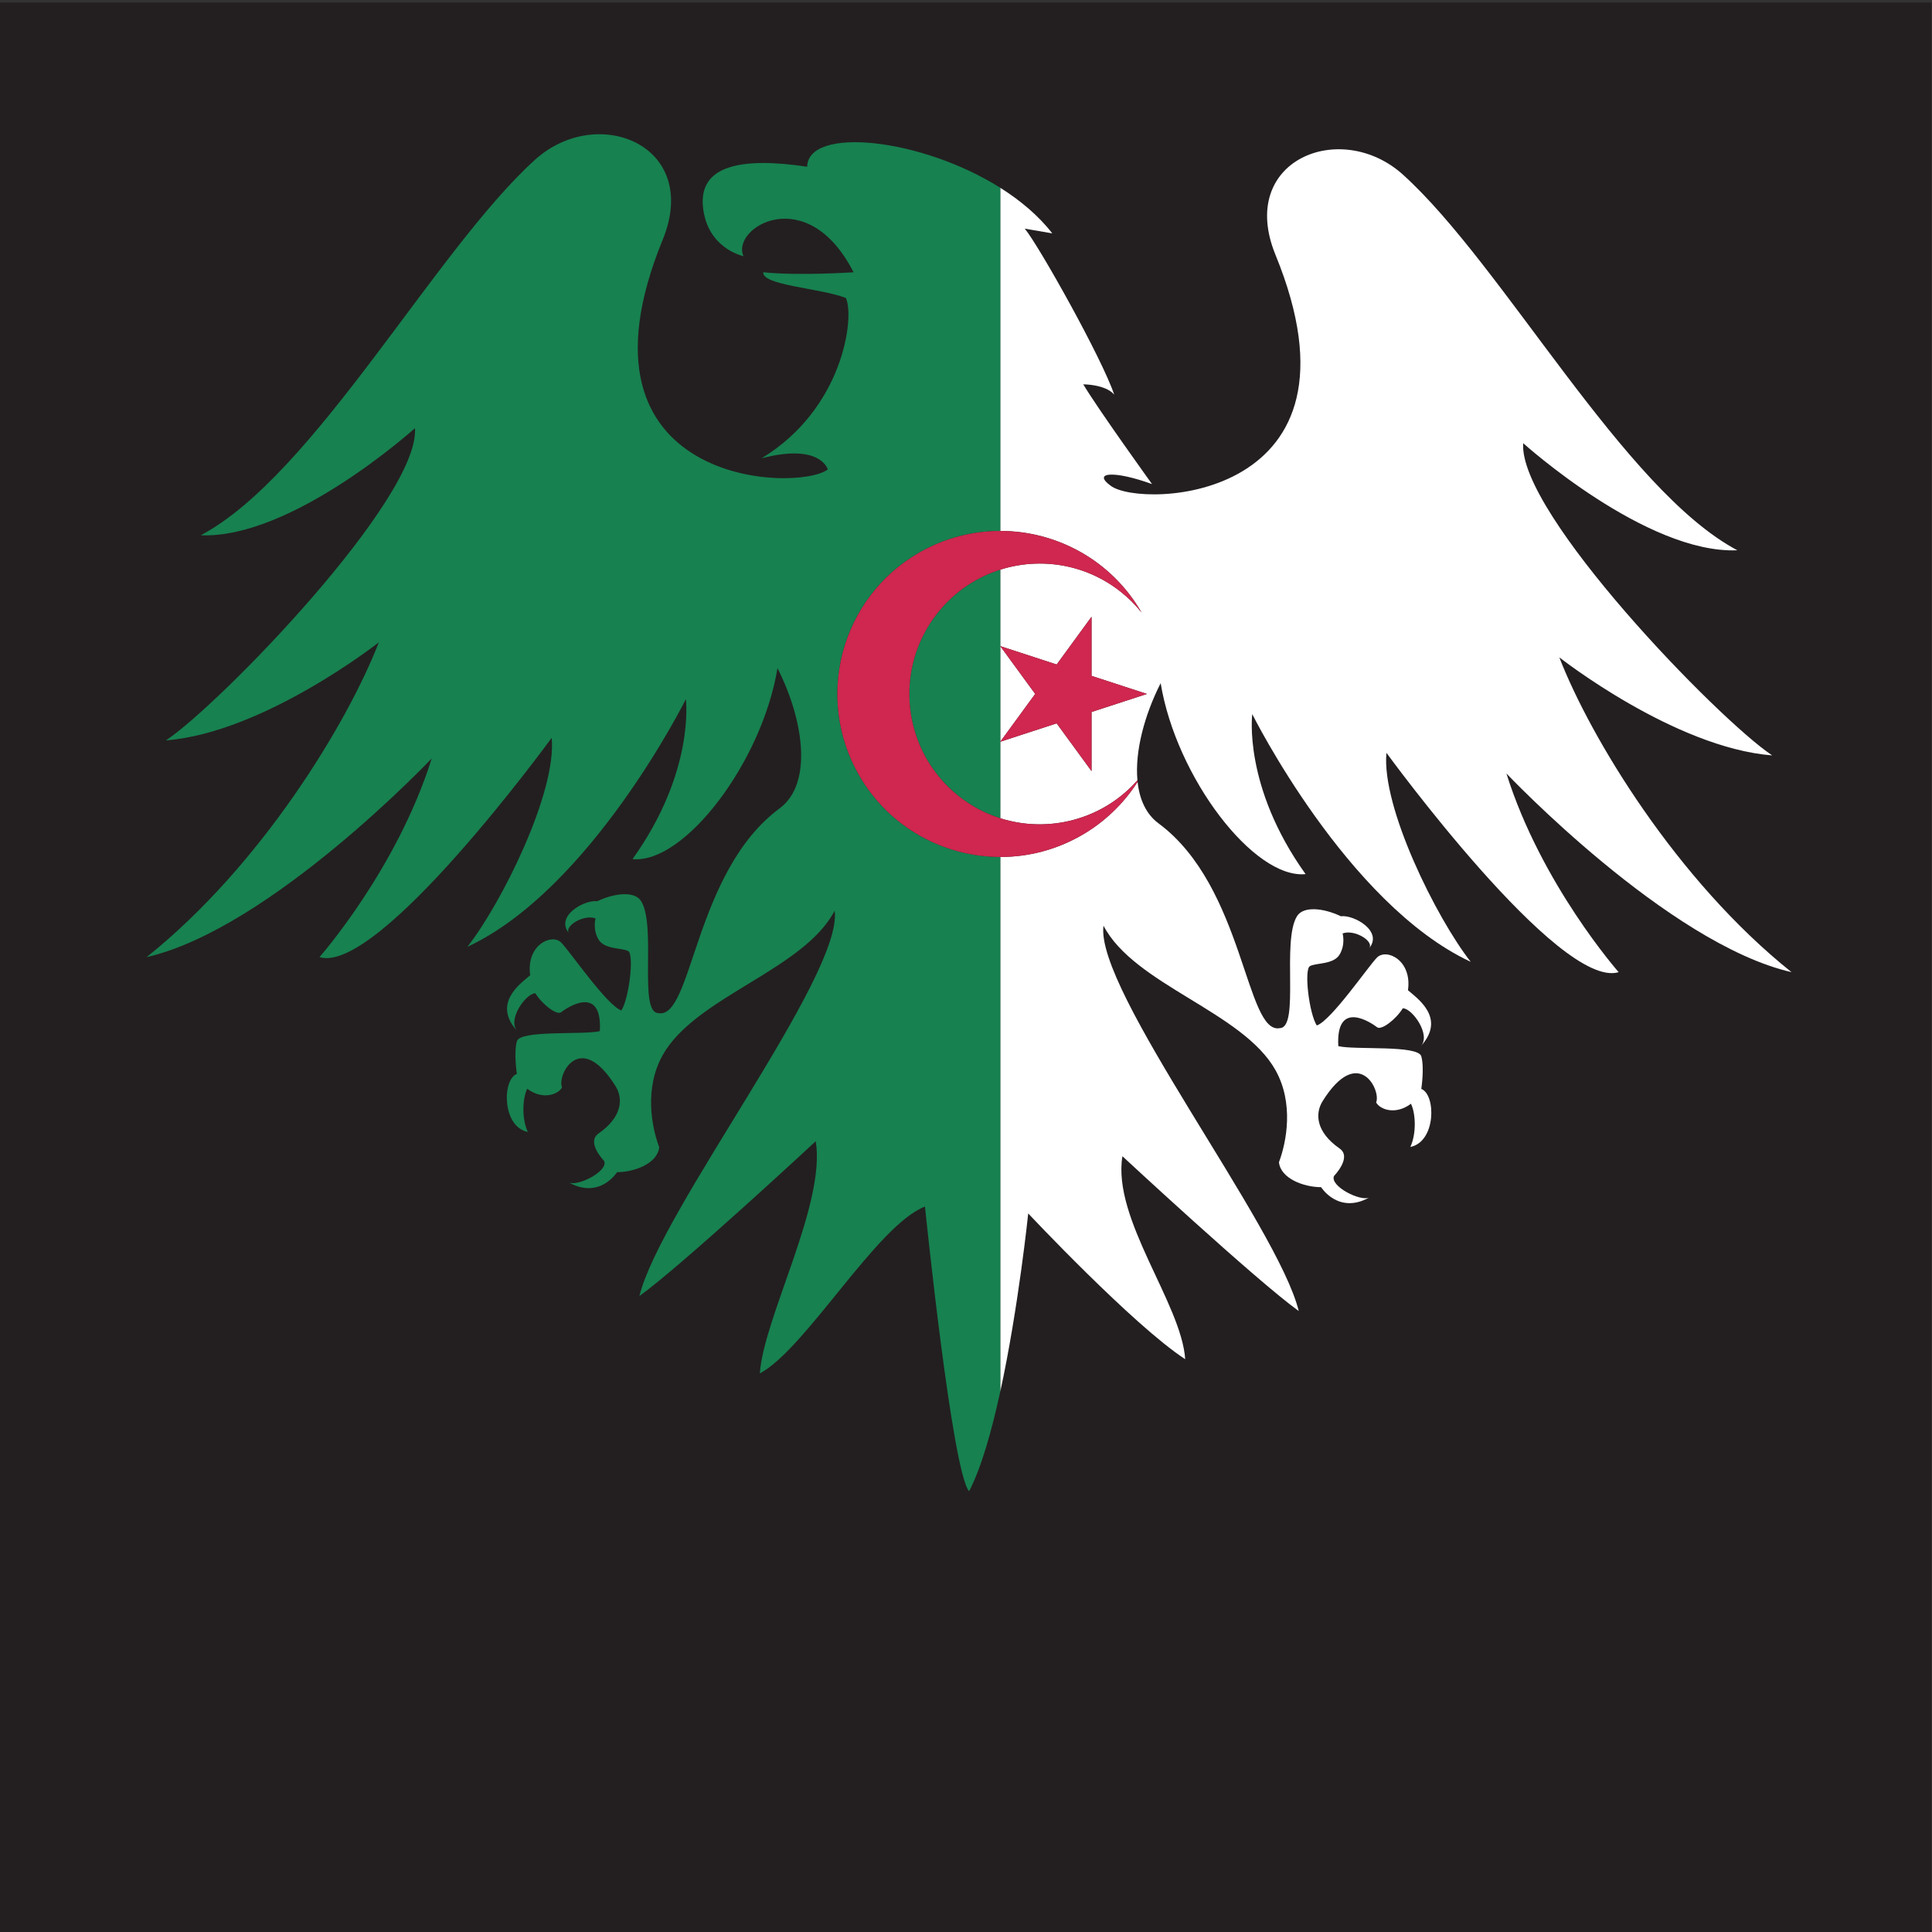 <?xml version="1.0" encoding="UTF-8"?>
<svg version="1.1" viewBox="0 0 800 800" xml:space="preserve" xmlns="http://www.w3.org/2000/svg"><rect x="0" y="0" width="800" height="800" fill="#333333" stroke="none"/><defs><clipPath id="a"><path d="m0 600h600v-600h-600z"/></clipPath></defs><g transform="matrix(1.333 0 0 -1.333 0 800)"><g clip-path="url(#a)"><path d="m600 0h-600v599.36h600z" fill="#231f20"/><path d="m336.07 340.74c-7.998-4.619-16.733-6.805-25.347-6.79v-166.09c5.634 25.923 8.68 55.348 8.68 55.348s32.597-34.733 48.764-45.276c-1.15 17.283-22.71 43.546-19.503 63.051 0 0 41.41-38.472 54.769-48.089-6.409 26.448-63.32 99.656-60.648 119.7 9.619-18.437 43.286-26.72 53.436-44.887 5.711-10.225 3.472-22.179 1.068-28.593 0.533-5.078 7.748-7.744 13.092-7.744 0 0 5.342-8.548 14.96-3.207-2.671-1.334-12.289 3.475-10.954 6.681 0 0 5.688 5.8 1.737 8.546-7.48 5.214-7.615 10.954-5.275 14.698 11.08 17.723 18.233 3.409 16.631-0.399 1.203-2.205 6.012-4.01 10.821-0.402 1.603-3.406 1.603-9.617-0.201-13.426 8.014 1.604 8.014 16.232 3.407 18.034 0 0 1.003 6.513 0 10.122-1.002 3.605-20.64 1.903-25.783 3.167-0.8 14.961 10.687 6.95 12.024 5.88 1.337-1.065 5.877 2.404 8.015 5.879 2.938 0 8.817-8.285 5.609-11.759 8.016 8.818-1.334 14.967-4.007 17.37 1.336 9.349-6.685 13.09-9.617 10.15-2.674-2.674-14.162-19.505-18.702-21.107-2.405 3.742-4.007 17.363-2.138 18.433s7.381 0.439 9.248 3.647c1.875 3.204 0.905 6.511 0.905 6.511 3.705 1.402 10.056-2.524 8.189-4.664 4.541 5.347-4.718 10.545-8.723 10.004-5.612 2.673-11.701 3.139-13.627 0.027-4.808-7.772 0.868-34.497-5.277-34.767-10.707-2.271-11.021 43.828-37.739 63.597-3.89 2.879-5.915 7.458-6.502 12.897-4.36-6.806-10.29-12.485-17.312-16.539" fill="#fff"/><path d="m321.57 384.59-10.847 14.852v-29.703z" fill="#fff"/><path d="m556.52 298.16c-35.666 28.458-62.518 72.943-72.137 97.789 0 0 35.669-28.054 66.128-30.459-16.834 11.22-78.953 75.345-77.348 96.986 0 0 38.206-34.466 66.525-33.264-35.265 18.702-72.653 88.404-103.8 116.62-19.411 17.585-51.699 4.542-39.676-24.846 31.248-76.382-41.55-78.961-51.17-71.747-5.875 4.274 1.07 4.809 12.827 0.533 0 0-16.566 22.977-21.374 30.994 0 0 6.946 0 9.617-3.206-3.742 11.22-23.513 46.488-27.787 51.562l8.55-1.467c-4.231 5.458-9.864 10.203-16.161 14.169v-106.6c17.493-7e-3 34.504-9.084 43.879-25.323-1.864 2.328-3.978 4.44-6.303 6.304-10.972 8.784-25.112 10.932-37.576 6.987v-23.754l17.523-5.712 10.829 14.825v-18.354l17.215-5.611-17.215-5.61v-18.354l-10.829 14.824-17.523-5.711v-23.761c14.909-4.729 31.76-0.507 42.612 11.793-0.824 9.023 2.208 20.312 7.217 30.168 4.808-29.257 28.988-60.919 45.018-59.315-19.503 27.255-16.565 49.696-16.565 49.696s29.391-59.013 67.864-76.947c-10.686 13.625-27.787 48.092-26.182 64.925 0 0 53.701-73.743 72.137-68.133 0 0-24.047 27.254-34.867 61.72 0 0 50.095-52.902 88.568-61.72" fill="#fff"/><path d="m266.9 359.27c-13.98 24.217-5.683 55.182 18.532 69.162 7.978 4.606 16.689 6.793 25.283 6.791v106.6c-24.722 15.567-59.663 19.099-59.983 6.536-19.772 2.941-33.933 0.799-32.33-12.825 1.411-11.99 11.291-14.669 12.555-14.957-3.996 8.818 19.762 23.309 34.187-5.006 0 0-16.818-1.141-28.04 0-0.399-4.067 17.499-4.885 25.649-7.965 2.807-6.002-0.802-34.456-26.181-49.819 18.435 4.811 20.57-3.474 20.57-3.474-9.619-7.214-82.544-5.044-51.297 71.337 12.023 29.388-20.267 42.432-39.676 24.848-31.146-28.217-68.529-97.92-103.8-116.62 28.32-1.202 66.528 33.264 66.528 33.264 1.601-21.641-60.517-85.763-77.349-96.985 30.458 2.404 66.127 30.458 66.127 30.458-9.619-24.849-36.47-69.331-72.137-97.786 38.472 8.815 88.568 61.716 88.568 61.716-10.821-34.464-34.868-61.716-34.868-61.716 18.437-5.613 72.137 68.13 72.137 68.13 1.604-16.833-15.496-51.297-26.18-64.925 38.471 17.937 67.861 76.946 67.861 76.946s2.937-22.441-16.565-49.695c16.03-1.601 40.211 30.058 45.019 59.314 8.15-16.03 11.067-35.856 0.669-43.551-26.718-19.769-27.03-65.866-37.741-63.597-6.143 0.269-0.468 26.997-5.278 34.772-1.921 3.107-8.013 2.643-13.623-0.028-4.009 0.536-13.264-4.662-8.721-10.006-1.872 2.137 4.478 6.066 8.186 4.662 0 0-0.968-3.307 0.902-6.514 1.87-3.202 7.381-2.569 9.252-3.639 1.866-1.072 0.268-14.693-2.137-18.435-4.544 1.604-16.032 18.435-18.705 21.109-2.931 2.932-10.953-0.803-9.618-10.156-2.673-2.402-12.022-8.549-4.009-17.367-3.205 3.473 2.674 11.758 5.613 11.758 2.137-3.471 6.676-6.944 8.014-5.877 1.337 1.068 12.825 9.081 12.022-5.881-5.139-1.266-24.779 0.437-25.779-3.17-1.001-3.608 0-10.118 0-10.118-4.61-1.805-4.61-16.432 3.406-18.036-1.803 3.808-1.803 10.018-0.201 13.426 4.809-3.607 9.616-1.804 10.822 0.399-1.605 3.808 5.549 18.127 16.631 0.4 2.338-3.739 2.206-9.482-5.276-14.693-3.954-2.751 1.737-8.55 1.737-8.55 1.334-3.205-8.283-8.011-10.954-6.677 9.616-5.346 14.96 3.204 14.96 3.204 5.343 0 12.558 2.667 13.092 7.749-2.404 6.412-4.646 18.365 1.068 28.586 10.151 18.168 43.818 26.45 53.436 44.885 2.67-20.038-54.237-93.24-60.65-119.7 13.359 9.619 54.771 48.094 54.771 48.094 3.208-19.505-16.218-54.851-17.365-72.136 14.328 7.688 36.47 46.219 51.298 51.83 0 0 8.351-82.024 13.694-88.437 3.775 7.209 7.021 18.688 9.686 30.952v166.09c-17.469 0.027-34.451 9.104-43.815 25.321" fill="#178150"/><path d="m291.36 409.9c-13.982-17.462-11.16-42.951 6.302-56.933 4.008-3.208 8.439-5.53 13.055-6.994v77.218c-7.374-2.334-14.161-6.799-19.357-13.291" fill="#178150"/><path d="m310.72 345.97c-4.616 1.464-9.047 3.786-13.055 6.994-17.462 13.982-20.284 39.471-6.302 56.933 5.196 6.492 11.983 10.957 19.357 13.291 12.464 3.945 26.604 1.797 37.576-6.987 2.325-1.864 4.439-3.976 6.303-6.304-9.375 16.239-26.386 25.316-43.879 25.323-8.594 2e-3 -17.305-2.185-25.283-6.791-24.215-13.98-32.512-44.945-18.532-69.162 9.364-16.217 26.346-25.294 43.815-25.321 8.614-0.015 17.349 2.171 25.347 6.79 7.022 4.054 12.952 9.733 17.312 16.539-0.018 0.161-0.032 0.325-0.047 0.488-10.852-12.3-27.703-16.522-42.612-11.793" fill="#cf274f"/><path d="m310.72 369.74 17.523 5.711 10.829-14.824v18.354l17.215 5.61-17.215 5.611v18.354l-10.829-14.825-17.523 5.712 10.847-14.852z" fill="#cf274f"/></g></g></svg>
